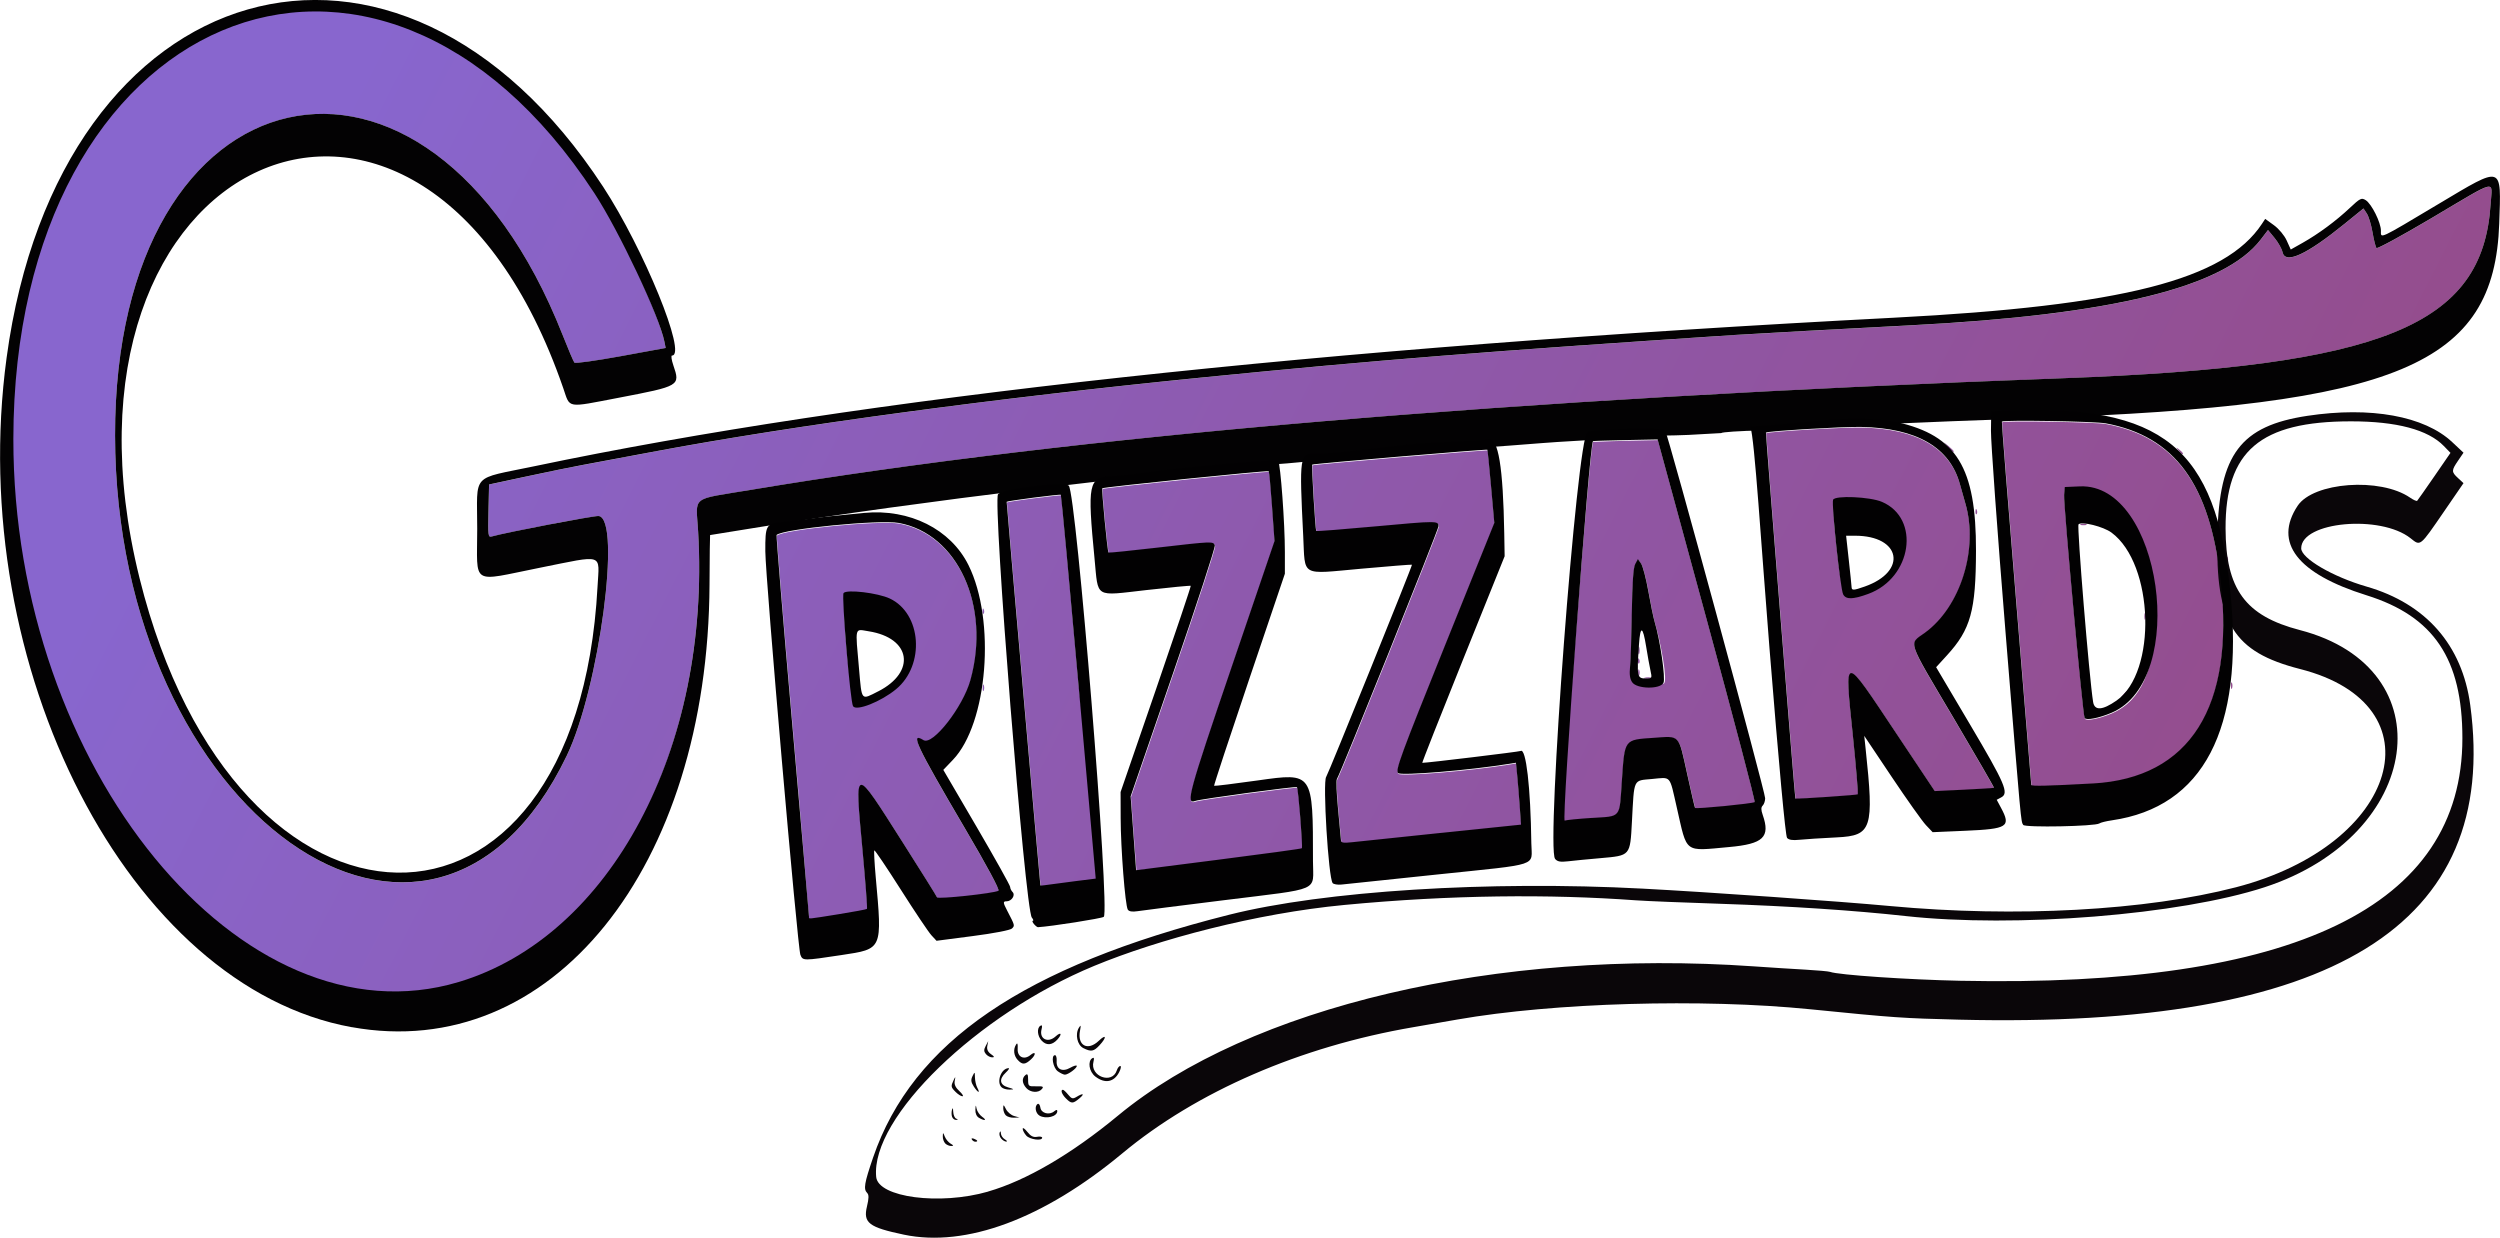 <?xml version="1.0" encoding="UTF-8"?>
<svg width="3.852in" height="1.907in" inkscape:version="1.2.1 (9c6d41e410, 2022-07-14)" sodipodi:docname="GrizzardsLogo.svg" version="1.1" viewBox="0 0 97.838 48.439" xmlns="http://www.w3.org/2000/svg" xmlns:inkscape="http://www.inkscape.org/namespaces/inkscape" xmlns:sodipodi="http://sodipodi.sourceforge.net/DTD/sodipodi-0.dtd" xmlns:xlink="http://www.w3.org/1999/xlink">
 <sodipodi:namedview bordercolor="#111111" borderopacity="1" inkscape:current-layer="svg16103" inkscape:cx="184.54883" inkscape:cy="91.188833" inkscape:deskcolor="#d1d1d1" inkscape:document-units="mm" inkscape:pagecheckerboard="1" inkscape:pageopacity="0" inkscape:showpageshadow="0" inkscape:window-height="702" inkscape:window-maximized="1" inkscape:window-width="1366" inkscape:window-x="0" inkscape:window-y="0" inkscape:zoom="0.92116543" pagecolor="#ffffff" showgrid="false"/>
 <defs>
  <linearGradient id="linearGradient13848" x1="1792.9" x2="2075.6" y1="586.83" y2="730.72" gradientTransform="matrix(.265 0 0 .265 -398.83 -74.355)" gradientUnits="userSpaceOnUse" xlink:href="#linearGradient9566"/>
  <linearGradient id="linearGradient9566">
   <stop stop-color="#8866ce" offset="0"/>
   <stop stop-color="#954b88" offset=".997"/>
  </linearGradient>
  <clipPath id="clipPath16435">
   <rect x="51.45" y="75.774" width="108.44" height="59.617" rx="1.5" ry="1.5" fill="#8d56a8" stroke-linecap="square" stroke-linejoin="round" stroke-width=".444" style="paint-order:markers stroke fill"/>
  </clipPath>
  <clipPath id="clipPath16441">
   <rect x="51.45" y="75.774" width="108.44" height="59.617" rx="1.5" ry="1.5" fill="#8d56a8" stroke-linecap="square" stroke-linejoin="round" stroke-width=".444" style="paint-order:markers stroke fill"/>
  </clipPath>
  <clipPath id="clipPath16447">
   <rect x="51.45" y="75.774" width="108.44" height="59.617" rx="1.5" ry="1.5" fill="#8d56a8" stroke-linecap="square" stroke-linejoin="round" stroke-width=".444" style="paint-order:markers stroke fill"/>
  </clipPath>
  <clipPath id="clipPath16453">
   <rect x="51.45" y="75.774" width="108.44" height="59.617" rx="1.5" ry="1.5" fill="#8d56a8" stroke-linecap="square" stroke-linejoin="round" stroke-width=".444" style="paint-order:markers stroke fill"/>
  </clipPath>
  <clipPath id="clipPath16459">
   <rect x="51.45" y="75.774" width="108.44" height="59.617" rx="1.5" ry="1.5" fill="#8d56a8" stroke-linecap="square" stroke-linejoin="round" stroke-width=".444" style="paint-order:markers stroke fill"/>
  </clipPath>
  <clipPath id="clipPath16465">
   <rect x="51.45" y="75.774" width="108.44" height="59.617" rx="1.5" ry="1.5" fill="#8d56a8" stroke-linecap="square" stroke-linejoin="round" stroke-width=".444" style="paint-order:markers stroke fill"/>
  </clipPath>
 </defs>
 <g fill="url(#linearGradient13848)" stroke-width=".085">
  <path transform="translate(-61.254 -80.559)" d="m75.081 119.44c-9.405-1.782-15.921-16.61-12.539-28.406 3.457-12.056 15.022-13.674 21.983-3.029 0.962 1.471 2.535 4.944 2.73 5.925l0.05 0.251-1.755 0.321c-0.965 0.176-1.783 0.291-1.816 0.254-0.034-0.037-0.241-0.524-0.462-1.083-5.276-13.374-17.541-10.617-17.516 3.937 0.025 14.788 12.388 23.547 17.679 12.525 1.266-2.637 2.147-9.25 1.25-9.377-0.159-0.023-3.65 0.645-4.189 0.801-0.14 0.041-0.149-0.033-0.127-0.996l0.024-1.04 1.482-0.318c0.815-0.175 1.786-0.374 2.159-0.442 0.373-0.068 1.6-0.298 2.728-0.511 5.48-1.034 13.453-2.113 21.614-2.924 6.786-0.675 11.032-1.014 20.743-1.655 0.72-0.048 4.368-0.248 6.9-0.379 7.881-0.408 12.283-1.486 13.712-3.357l0.285-0.373 0.258 0.313c0.142 0.172 0.283 0.424 0.312 0.558 0.105 0.478 0.937 0.097 2.428-1.115l0.739-0.6 0.131 0.2c0.072 0.11 0.173 0.444 0.224 0.741 0.051 0.297 0.12 0.571 0.154 0.608 0.034 0.037 0.998-0.487 2.142-1.164 2.666-1.579 2.386-1.513 2.324-0.548-0.305 4.758-4.205 6.344-16.74 6.808-21.583 0.797-38.69 2.253-51.35 4.369-2.403 0.402-2.144 0.195-2.061 1.643 0.614 10.711-5.86 19.509-13.495 18.062z" clip-path="url(#clipPath16465)"/>
  <path transform="translate(-61.254 -80.559)" d="m96.289 127.27c-0.753-0.203-0.898 1.8e-4 -0.893-0.5 0.034-3.096 3.848-6.477 8.403-8.411 6.005-2.549 15.909-3.512 21.458-2.643 0.431 0.068 1.927 0.161 3.324 0.208 2.71 0.091 5.251 0.26 7.25 0.421 8.669 0.697 16.868-1.031 18.598-4.566 1.476-3.015 0.184-5.696-3.166-6.566-2.142-0.557-2.906-1.601-2.91-3.983-6e-3 -3.026 1.355-4.187 4.909-4.187 1.784 0 3.015 0.327 3.634 0.966l0.26 0.268-0.632 0.918c-0.348 0.505-0.65 0.936-0.672 0.958-0.022 0.022-0.147-0.034-0.278-0.124-1.162-0.801-3.786-0.608-4.402 0.322-0.951 1.437-0.013 2.653 2.696 3.499 2.636 0.823 3.754 2.49 3.754 5.595 0 6.59-6.572 9.767-19.643 9.493-2.064-0.043-4.778-0.228-5.103-0.348-0.059-0.022-0.497-0.061-0.974-0.088s-1.381-0.085-2.009-0.128c-10.054-0.702-19.641 1.671-24.892 5.845-4.255 3.382-6.203 3.727-8.713 3.049zm38.685-11.275c-436.25-103.92-218.12-51.96 0 0zm22.951-4.1c4e-3 -0.099 0.024-0.119 0.051-0.051 0.024 0.061 0.021 0.134-7e-3 0.162-0.028 0.028-0.048-0.022-0.044-0.111z" clip-path="url(#clipPath16459)"/>
  <path transform="translate(-60.417 -80.919)" d="m92.089 117.02c3e-3 -0.035-0.291-3.592-0.652-7.676-0.36-4.085-0.638-7.443-0.617-7.462 0.256-0.237 4.035-0.608 4.785-0.47 2.31 0.426 3.602 3.264 2.8 6.151-0.293 1.054-1.476 2.57-1.833 2.349-0.545-0.337-0.296 0.194 1.631 3.472 0.862 1.466 1.358 2.391 1.3 2.423-0.181 0.102-2.376 0.337-2.403 0.258-0.015-0.043-0.617-1.007-1.338-2.142-1.94-3.051-1.888-3.059-1.583 0.248 0.117 1.271 0.197 2.327 0.178 2.346-0.096 0.096-2.272 0.586-2.267 0.503zm2.833-8.931c1.409-0.818 1.639-2.534-0.581-3.618-0.794-0.387-1.006-0.56-0.788 1.889 0.234 2.622 0.448 2.264 1.369 1.729zm6.22 7.512c-0.019-0.102-1.329-15.006-1.32-15.017 0.032-0.039 2.09-0.304 2.12-0.274 0.019 0.019 0.334 3.407 0.7 7.528l0.88 7.636-0.906 0.064c-0.446 0.032-1.045 0.014-1.196 0.037-0.151 0.023-0.277 0.034-0.278 0.026zm3.642-2.042-0.107-1.445 1.671-4.851c0.919-2.668 1.65-4.906 1.624-4.974-0.062-0.161-0.088-0.16-2.271 0.092-1.026 0.119-1.877 0.204-1.89 0.191-0.043-0.044-0.278-2.479-0.243-2.516 0.047-0.049 6.474-0.707 6.514-0.667 0.018 0.018 0.076 0.64 0.129 1.383l0.097 1.351-1.687 4.953c-1.683 4.94-1.798 5.364-1.412 5.216 0.192-0.074 3.936-0.581 3.978-0.539 0.052 0.052 0.236 2.349 0.192 2.393-0.019 0.019-1.486 0.221-3.26 0.447l-3.225 0.412zm8.124 0.281c-3e-3 -0.065-0.054-0.613-0.114-1.218-0.06-0.605-0.08-1.139-0.046-1.185 0.116-0.157 3.976-9.762 3.976-9.893 0-0.218-0.059-0.218-2.443 2e-3 -1.271 0.117-2.325 0.199-2.342 0.182-0.036-0.036-0.189-2.553-0.157-2.597 0.025-0.035 6.826-0.613 6.854-0.582 0.01 0.011 0.076 0.66 0.146 1.442l0.127 1.422-1.946 4.833c-1.708 4.242-1.931 4.848-1.822 4.957 0.113 0.113 2.824-0.112 4.348-0.361l0.267-0.043 0.048 0.489c0.026 0.269 0.071 0.814 0.099 1.211l0.051 0.722-3.118 0.323c-1.715 0.178-3.299 0.344-3.52 0.369-0.307 0.035-0.403 0.018-0.408-0.072zm8.64-0.976c-3e-3 -0.242 1.096-14.737 1.221-14.651 0.01 6e-3 0.579-0.028 1.272-0.042l1.259-0.026 1.926 7.07c1.06 3.888 1.902 7.094 1.872 7.124-0.058 0.058-2.296 0.277-2.333 0.229-0.012-0.016-0.148-0.6-0.302-1.299-0.355-1.611-0.269-1.516-1.313-1.446-1.167 0.079-1.137 0.039-1.248 1.667-0.104 1.516-4e-3 1.393-1.19 1.47-0.515 0.033-0.987 0.08-1.049 0.104-0.078 0.03-0.113-0.032-0.114-0.199zm3.979-5.192c0.181-0.045-0.128-1.668-0.343-2.38-0.048-0.16-0.16-0.7-0.248-1.201-0.088-0.501-0.216-0.99-0.285-1.088l-0.124-0.178-0.107 0.199c-0.073 0.136-0.115 0.734-0.132 1.892-0.014 0.931-0.045 1.886-0.069 2.121-0.074 0.732 0.425 0.855 1.307 0.634zm-0.738-0.231c0.082-0.021 0.197-0.02 0.254 3e-3 0.057 0.023-0.01 0.041-0.15 0.039-0.14-2e-3 -0.187-0.021-0.104-0.042zm-0.263-0.195c0-0.116 0.019-0.164 0.043-0.106 0.024 0.058 0.024 0.153 0 0.212-0.024 0.058-0.043 0.011-0.043-0.106zm-7e-3 -0.473c4e-3 -0.099 0.024-0.119 0.051-0.051 0.024 0.061 0.021 0.134-7e-3 0.162-0.028 0.028-0.048-0.022-0.044-0.111zm0.01-0.416c3e-3 -0.14 0.021-0.187 0.042-0.104 0.021 0.082 0.02 0.197-3e-3 0.254-0.023 0.057-0.041-0.01-0.039-0.15zm6.159 5.842c-0.016-8e-4 -1.165-14.309-1.151-14.324 0.062-0.062 2.973-0.236 3.715-0.222 2.193 0.04 3.496 0.801 3.885 2.268 0.037 0.14 0.129 0.465 0.204 0.721 0.524 1.784-0.19 4.061-1.59 5.072-0.633 0.457-0.72 0.201 1.124 3.319 0.886 1.498 1.6 2.732 1.587 2.743-0.013 0.01-0.539 0.043-1.17 0.074l-1.147 0.055-1.478-2.216c-2.14-3.209-2.06-3.212-1.727 0.045 0.127 1.241 0.213 2.275 0.191 2.297-0.027 0.027-2.228 0.178-2.445 0.167zm2.928-8.171c2.077-1.063 1.176-3.208-0.524-3.408-0.978-0.116-1.025-0.396-0.796 1.731 0.239 2.22 0.353 2.173 1.32 1.678zm6.306 7.638c0-0.033-0.265-3.241-0.587-7.128-0.322-3.888-0.575-7.079-0.563-7.092 0.071-0.071 3.643-0.01 4.066 0.069 2.708 0.505 4.077 2.38 4.499 6.161 0.551 4.937-1.205 7.722-5.002 7.932-1.763 0.098-2.413 0.113-2.414 0.058zm3.153-2.829c1.129-0.484 1.671-1.7 1.673-3.751 3e-3 -3.435-1.023-4.2-2.837-4.841l-0.676-0.239-0.026 0.311c-0.029 0.353 0.73 8.612 0.802 8.73 0.063 0.102 0.569 2e-3 1.063-0.209zm0.446-0.745c0.084-0.093 0.172-0.169 0.196-0.169 0.023 0-0.027 0.076-0.111 0.169-0.084 0.093-0.172 0.169-0.196 0.169-0.023 0 0.027-0.076 0.111-0.169zm0.818-3.048c0-0.116 0.019-0.164 0.043-0.106 0.024 0.058 0.024 0.153 0 0.212-0.024 0.058-0.043 0.011-0.043-0.106zm-2.49-3.612c0.058-0.024 0.153-0.024 0.212 0 0.058 0.024 0.011 0.043-0.106 0.043-0.116 0-0.164-0.019-0.106-0.043zm-42.976 6.406c0-0.116 0.019-0.164 0.043-0.106 0.024 0.058 0.024 0.153 0 0.212-0.024 0.058-0.043 0.011-0.043-0.106zm48.853-0.085c0-0.116 0.019-0.164 0.043-0.106 0.024 0.058 0.024 0.153 0 0.212-0.024 0.058-0.043 0.011-0.043-0.106zm-48.859-2.928c4e-3 -0.099 0.024-0.119 0.051-0.051 0.024 0.061 0.021 0.134-7e-3 0.162-0.028 0.028-0.048-0.022-0.044-0.111zm48.859-0.459c0-0.116 0.019-0.164 0.043-0.106 0.024 0.058 0.024 0.153 0 0.212-0.024 0.058-0.043 0.011-0.043-0.106zm-0.085-0.847c0-0.116 0.019-0.164 0.043-0.106 0.024 0.058 0.024 0.153 0 0.212-0.024 0.058-0.043 0.011-0.043-0.106zm-0.091-0.727c4e-3 -0.099 0.024-0.119 0.051-0.051 0.024 0.061 0.021 0.134-7e-3 0.162-0.028 0.028-0.048-0.022-0.044-0.111zm-9.821-1.863c4e-3 -0.099 0.024-0.119 0.051-0.051 0.024 0.061 0.021 0.134-7e-3 0.162-0.028 0.028-0.048-0.022-0.044-0.111zm7.941-2.385c-0.105-0.134-0.102-0.137 0.032-0.032 0.141 0.111 0.186 0.18 0.116 0.18-0.018 0-0.084-0.067-0.148-0.148zm-9.014-0.127-0.161-0.191 0.191 0.161c0.105 0.089 0.191 0.174 0.191 0.191 0 0.068-0.068 0.018-0.22-0.161z" clip-path="url(#clipPath16453)"/>
 </g>
 <g stroke-width=".085">
  <path transform="translate(-61.254 -80.559)" d="m75.015 120.76c-8.701-1.577-15.144-14.078-13.505-26.201 2.049-15.155 15.323-18.958 23.347-6.689 1.595 2.439 3.294 6.604 2.694 6.604-0.043 0-0.019 0.172 0.053 0.383 0.274 0.803 0.262 0.81-2.142 1.27-2.068 0.396-1.89 0.426-2.163-0.366-5.514-15.998-20.717-9.181-16.584 7.436 3.776 15.18 17.115 15.419 17.922 0.32 0.07-1.319 0.293-1.248-2.279-0.733-2.72 0.544-2.43 0.726-2.43-1.524 0-2.228-0.275-1.926 2.244-2.455 12.79-2.684 30.779-4.649 53.213-5.812 8.945-0.464 12.952-1.486 14.393-3.674l0.127-0.193 0.341 0.247c0.193 0.14 0.41 0.4 0.5 0.6l0.159 0.352 0.472-0.266c0.618-0.349 1.302-0.855 1.844-1.366 0.398-0.375 0.453-0.402 0.616-0.301 0.231 0.143 0.597 0.877 0.597 1.195 0 0.317-0.128 0.377 2.252-1.043 2.549-1.52 2.457-1.55 2.378 0.763-0.19 5.542-3.948 7.117-18.177 7.617-4.398 0.155-8.928 0.356-9.059 0.402-0.07 0.025-0.811 0.06-1.647 0.079s-1.541 0.065-1.566 0.104c-2.505 0.152-1.28 0.039-2.925 0.136-1.071 0.068-2.309 0.144-2.752 0.168-0.442 0.024-1.052 0.064-1.355 0.089-1.474 0.123-4.219 0.308-5.165 0.348-0.582 0.025-1.477 0.102-1.99 0.171-0.512 0.069-1.179 0.141-1.482 0.16-0.303 0.019-0.703 0.052-0.889 0.074-0.186 0.021-0.647 0.059-1.023 0.084-4.261 0.283-14.131 1.485-19.918 2.426-1.133 0.184-2.067 0.335-2.074 0.335-7e-3 6e-5 -0.018 0.867-0.022 1.926-0.051 11.121-6.21 18.744-14.005 17.332zm4.192-1.769c5.941-1.784 9.855-9.143 9.369-17.617-0.083-1.448-0.342-1.241 2.061-1.643 12.66-2.116 29.768-3.572 51.35-4.369 12.534-0.463 16.435-2.049 16.74-6.808 0.062-0.965 0.342-1.031-2.324 0.548-1.144 0.677-2.108 1.201-2.142 1.164-0.034-0.037-0.103-0.311-0.154-0.608s-0.151-0.631-0.224-0.741l-0.131-0.2-0.739 0.6c-1.491 1.211-2.322 1.593-2.428 1.115-0.029-0.135-0.17-0.386-0.312-0.558l-0.258-0.313-0.285 0.373c-1.429 1.871-5.831 2.949-13.712 3.357-2.532 0.131-6.181 0.332-6.9 0.379-9.711 0.642-13.958 0.98-20.743 1.655-8.162 0.812-16.134 1.89-21.614 2.924-1.128 0.213-2.355 0.443-2.728 0.511-0.373 0.068-1.344 0.267-2.159 0.442l-1.482 0.318-0.024 1.04c-0.022 0.963-0.013 1.036 0.127 0.996 0.539-0.156 4.029-0.824 4.189-0.801 0.898 0.127 0.016 6.74-1.25 9.377-5.291 11.022-17.654 2.264-17.679-12.525-0.024-14.554 12.241-17.311 17.516-3.937 0.22 0.559 0.428 1.046 0.462 1.083 0.034 0.037 0.851-0.078 1.816-0.254l1.755-0.321-0.05-0.251c-0.195-0.981-1.775-4.332-2.737-5.803-8.558-13.087-22.726-7.1-22.743 9.61-0.013 12.861 8.959 23.802 17.432 21.257z" clip-path="url(#clipPath16447)" fill="#030203"/>
  <path transform="translate(-61.254 -80.559)" d="m96.626 128.88c-1.371-0.288-1.598-0.461-1.444-1.104 0.076-0.318 0.079-0.456 9e-3 -0.526-0.152-0.152-0.113-0.384 0.232-1.392 1.545-4.512 5.896-7.477 13.94-9.5 3.705-0.932 10.159-1.339 16.171-1.021 2.576 0.136 7.719 0.498 9.694 0.682 4.906 0.456 10.018 0.178 13.534-0.735 6.392-1.661 8.003-7.141 2.51-8.541-2.619-0.668-3.316-1.797-3.238-5.25 0.071-3.156 0.91-4.266 3.525-4.66 2.473-0.373 4.575 8e-3 5.662 1.026l0.445 0.417-0.213 0.313c-0.264 0.388-0.264 0.437 0 0.682l0.213 0.197-0.758 1.104c-0.96 1.399-0.92 1.366-1.312 1.054-1.179-0.937-4.282-0.652-4.282 0.393 0 0.393 1.235 1.115 2.561 1.498 2.324 0.671 3.74 2.29 4.055 4.635 1.163 8.636-5.383 12.668-19.993 12.314-2.219-0.054-2.551-0.077-5.827-0.406-4.252-0.427-10.049-0.259-13.815 0.399-0.675 0.118-1.456 0.254-1.736 0.302-4.427 0.76-8.472 2.515-11.388 4.941-3.073 2.556-6.116 3.688-8.546 3.178zm3.296-1.687c1.493-0.431 3.264-1.465 5.08-2.968 5.168-4.276 14.838-6.547 24.892-5.845 0.629 0.044 1.533 0.102 2.009 0.128 0.477 0.027 0.915 0.066 0.974 0.088 0.324 0.12 3.039 0.305 5.103 0.348 13.07 0.273 19.643-2.903 19.643-9.493 0-3.106-1.118-4.772-3.754-5.595-2.709-0.846-3.646-2.062-2.696-3.499 0.616-0.931 3.24-1.123 4.402-0.322 0.131 0.09 0.256 0.146 0.278 0.124 0.022-0.022 0.324-0.453 0.672-0.958l0.632-0.918-0.26-0.268c-0.619-0.639-1.85-0.966-3.634-0.966-3.554 0-4.915 1.161-4.909 4.187 5e-3 2.382 0.768 3.426 2.91 3.983 5.72 1.486 4.822 8.034-1.379 10.063-3.317 1.085-9.766 1.602-14.064 1.128-1.993-0.22-4.529-0.388-7.239-0.479-1.397-0.047-2.875-0.104-3.31-0.136-3.375-0.246-7.22-0.217-11.409 0.182-3.446 0.328-7.26 1.339-9.789 2.385-4.574 1.891-8.752 5.936-8.531 8.259 0.076 0.803 2.49 1.119 4.381 0.574zm-1.676-1.883c-0.056-0.056-0.099-0.18-0.096-0.275 5e-3 -0.168 8e-3 -0.168 0.079 0.01 0.041 0.101 0.143 0.223 0.227 0.273 0.123 0.072 0.127 0.09 0.022 0.092-0.072 1e-3 -0.177-0.043-0.233-0.099zm1.042-0.151c-0.03-0.048 4e-3 -0.062 0.08-0.033 0.147 0.056 0.174 0.117 0.052 0.117-0.044 0-0.103-0.038-0.131-0.084zm1.145-0.041c-0.057-0.068-0.083-0.173-0.059-0.233 0.028-0.07 0.046-0.057 0.05 0.035 4e-3 0.079 0.073 0.183 0.155 0.23 0.082 0.048 0.105 0.087 0.053 0.089-0.052 1e-3 -0.142-0.053-0.199-0.122zm0.984-0.115c-0.077-0.085-0.14-0.205-0.14-0.265 0-0.061 0.082-7e-3 0.181 0.12 0.131 0.167 0.237 0.22 0.381 0.193 0.11-0.021 0.2-5e-3 0.2 0.035 0 0.137-0.481 0.073-0.622-0.082zm-2.902-0.729c-0.026-0.067-0.029-0.191-7e-3 -0.275 0.027-0.103 0.043-0.08 0.05 0.073 5e-3 0.124 0.057 0.245 0.116 0.268 0.083 0.033 0.082 0.044-3e-3 0.049-0.06 4e-3 -0.13-0.048-0.155-0.115zm1.047 0.031c-0.089-0.052-0.144-0.177-0.137-0.315 0.01-0.198 0.016-0.204 0.048-0.039 0.02 0.104 0.119 0.247 0.219 0.318 0.203 0.143 0.101 0.171-0.13 0.036zm1.054-0.095c-0.056-0.056-0.101-0.18-0.1-0.275 0-0.157 0.011-0.154 0.107 0.034 0.058 0.114 0.2 0.234 0.316 0.267l0.211 0.059-0.216 8e-3c-0.119 5e-3 -0.262-0.037-0.318-0.093zm1.317 0.01c-0.158-0.092-0.201-0.374-0.07-0.455 0.043-0.027 0.091 0.038 0.106 0.143 0.031 0.221 0.347 0.306 0.54 0.146 0.082-0.068 0.122-0.071 0.122-9e-3 0 0.214-0.442 0.325-0.699 0.176zm1.037-0.671c-0.162-0.162-0.224-0.339-0.119-0.339 0.028 0 0.12 0.086 0.206 0.191 0.135 0.164 0.18 0.176 0.33 0.085 0.265-0.161 0.328-0.121 0.103 0.066-0.25 0.208-0.309 0.208-0.52-3e-3zm-4.318-0.254c-0.188-0.188-0.193-0.221-0.077-0.466 0.073-0.153 0.077-0.151 0.042 0.03-0.027 0.139 0.028 0.262 0.18 0.402 0.12 0.111 0.175 0.203 0.121 0.203-0.053 0-0.173-0.076-0.266-0.169zm0.71-0.215c-0.109-0.167-0.12-0.257-0.05-0.402 0.088-0.181 0.091-0.18 0.096 0.051 3e-3 0.131 0.045 0.312 0.093 0.402 0.127 0.238 0.025 0.201-0.14-0.051zm2.055 0.06c-0.167-0.184-0.18-0.384-0.034-0.505 0.081-0.068 0.106-0.025 0.106 0.18 0 0.256 0.015 0.268 0.318 0.259 0.26-8e-3 0.301 0.011 0.222 0.106-0.136 0.163-0.447 0.143-0.612-0.039zm-0.97-0.031c-0.209-0.209-7e-3 -0.745 0.281-0.745 0.04 0-0.011 0.078-0.113 0.173-0.275 0.256-0.239 0.484 0.09 0.579 0.249 0.072 0.255 0.08 0.059 0.087-0.119 4e-3 -0.262-0.038-0.318-0.094zm3.678-0.413c-0.258-0.196-0.309-0.608-0.125-0.722 0.068-0.042 0.082-7.9e-4 0.047 0.136-0.15 0.575 0.735 0.902 0.914 0.338 0.03-0.093 0.09-0.169 0.135-0.169 0.045 0 0.024 0.11-0.045 0.244-0.203 0.393-0.556 0.454-0.925 0.173zm-1.474-0.21c-0.189-0.132-0.275-0.63-0.109-0.63 0.044 0 0.072 0.099 0.064 0.221-0.024 0.33 0.218 0.452 0.536 0.27 0.139-0.079 0.252-0.11 0.252-0.068 0 0.091-0.34 0.34-0.466 0.34-0.049 0-0.174-0.059-0.277-0.132zm-1.572-0.446c-0.154-0.17-0.179-0.414-0.061-0.601 0.053-0.084 0.072-0.032 0.062 0.169-0.016 0.32 0.251 0.449 0.501 0.242 0.207-0.172 0.23-0.024 0.025 0.166-0.234 0.218-0.346 0.223-0.527 0.023zm-1.242-0.228c-0.083-0.1-0.085-0.171-8e-3 -0.318l0.099-0.188-0.037 0.191c-0.025 0.128 0.023 0.233 0.144 0.318 0.139 0.097 0.149 0.126 0.045 0.126-0.074 0-0.184-0.058-0.243-0.129zm3.812-0.234c-0.238-0.12-0.329-0.545-0.171-0.799 0.076-0.122 0.084-0.099 0.042 0.12-0.112 0.586 0.305 0.807 0.738 0.391 0.292-0.28 0.317-0.137 0.03 0.173-0.232 0.251-0.333 0.269-0.639 0.115zm-1.638-0.3c-0.162-0.179-0.185-0.485-0.042-0.573 0.068-0.042 0.082-1.7e-4 0.046 0.139-0.098 0.375 0.248 0.551 0.548 0.279 0.219-0.199 0.272-0.097 0.066 0.126-0.21 0.225-0.431 0.236-0.618 0.029z" clip-path="url(#clipPath16441)" fill="#0a0609"/>
  <path transform="translate(-61.254 -80.559)" d="m92.577 117.93c-0.11-0.272-1.368-14.748-1.373-15.792-5e-3 -1.019 0.031-1.084 0.63-1.144 0.243-0.025 0.748-0.085 1.12-0.133 0.656-0.086 0.85-0.107 2.12-0.228 1.776-0.169 3.381 0.634 4.081 2.043 1.076 2.167 0.753 6.2-0.61 7.622l-0.375 0.392 1.308 2.238c0.719 1.231 1.308 2.286 1.308 2.344 0 0.058 0.044 0.149 0.098 0.203 0.116 0.116-0.043 0.359-0.235 0.359-0.149 0-0.147 0.043 0.022 0.368 0.302 0.58 0.303 0.581 0.186 0.696-0.066 0.065-0.707 0.189-1.533 0.296l-1.42 0.185-0.199-0.215c-0.11-0.118-0.649-0.922-1.199-1.787-0.55-0.865-1.016-1.556-1.036-1.537-0.02 0.02 5e-3 0.486 0.054 1.036 0.258 2.865 0.278 2.817-1.342 3.062-1.503 0.227-1.51 0.227-1.605-9e-3zm1.496-1.591c0.591-0.095 1.09-0.188 1.109-0.208 0.02-0.019-0.06-1.075-0.178-2.346-0.305-3.308-0.357-3.299 1.583-0.248 0.721 1.135 1.324 2.098 1.338 2.142 0.026 0.08 2.222-0.156 2.403-0.258 0.058-0.032-0.438-0.957-1.3-2.423-1.926-3.277-2.176-3.809-1.631-3.472 0.357 0.221 1.541-1.296 1.833-2.349 0.802-2.887-0.49-5.726-2.8-6.151-0.75-0.138-4.529 0.233-4.785 0.47-0.021 0.019 0.257 3.377 0.617 7.462 0.36 4.085 0.654 7.455 0.652 7.49-5e-3 0.083-0.077 0.089 1.158-0.109zm0.565-8.139c-0.111-0.177-0.458-4.326-0.371-4.431 0.125-0.151 1.337-6e-3 1.809 0.215 1.246 0.586 1.386 2.603 0.247 3.547-0.589 0.488-1.557 0.872-1.684 0.668zm0.983-0.582c1.495-0.762 1.284-2.092-0.372-2.352-0.562-0.088-0.527-0.226-0.376 1.488 0.111 1.256 0.07 1.209 0.748 0.863zm6.096 9.105c-0.058-0.07-0.077-0.127-0.042-0.127s0.016-0.056-0.04-0.125c-0.261-0.315-1.536-16.283-1.323-16.568 0.162-0.217 2.595-0.512 2.768-0.336 0.295 0.3 1.623 16.664 1.37 16.875-0.076 0.063-2.058 0.375-2.574 0.405-0.029 2e-3 -0.101-0.054-0.159-0.124zm1.611-1.677 0.807-0.101-0.666-7.493c-0.366-4.121-0.682-7.509-0.7-7.528-0.03-0.031-2.088 0.235-2.12 0.274-9e-3 0.011 1.301 14.915 1.32 15.017 3e-3 9e-3 0.127-3e-3 0.278-0.026 0.151-0.023 0.638-0.087 1.082-0.143zm2.062 1.111c-0.102-0.163-0.277-2.404-0.279-3.583l-3e-3 -1.016 1.386-4.022c0.762-2.212 1.374-4.034 1.36-4.049-0.015-0.015-0.796 0.059-1.737 0.166-2.054 0.232-1.876 0.339-2.027-1.215-0.287-2.951-0.239-3.194 0.648-3.241 0.317-0.017 0.863-0.072 1.212-0.124 1.586-0.233 5.259-0.559 5.327-0.474 0.09 0.114 0.262 2.455 0.261 3.564v0.85l-1.399 4.136c-0.769 2.275-1.386 4.149-1.371 4.164s0.788-0.08 1.716-0.211c2.164-0.306 2.154-0.321 2.154 3.168 0 1.207 0.38 1.04-3.471 1.519-1.7 0.211-3.229 0.405-3.399 0.432-0.208 0.032-0.332 0.011-0.379-0.064zm6.812-2.398c0.044-0.044-0.14-2.341-0.192-2.393-0.042-0.042-3.786 0.465-3.978 0.539-0.385 0.148-0.27-0.276 1.413-5.216l1.687-4.953-0.097-1.351c-0.053-0.743-0.111-1.365-0.129-1.383-0.04-0.04-6.467 0.618-6.514 0.667-0.035 0.036 0.2 2.471 0.243 2.516 0.013 0.014 0.864-0.072 1.89-0.191 2.183-0.252 2.209-0.253 2.271-0.092 0.026 0.068-0.705 2.306-1.624 4.974l-1.671 4.851 0.107 1.445 0.107 1.445 3.225-0.412c1.774-0.226 3.241-0.427 3.26-0.447zm1.205 1.359c-0.165-0.203-0.394-3.954-0.253-4.153 0.082-0.116 3.384-8.28 3.358-8.305-0.011-0.011-0.903 0.06-1.983 0.157-2.41 0.217-2.192 0.339-2.273-1.275-0.158-3.149-0.142-3.254 0.482-3.228 0.341 0.014 1.072-0.054 2.865-0.269 1.043-0.125 1.273-0.143 2.54-0.198 0.629-0.028 1.247-0.068 1.374-0.089 0.375-0.063 0.562 1.073 0.607 3.682l0.015 0.889-1.628 4.043c-0.895 2.224-1.613 4.043-1.595 4.043 0.201 0 3.801-0.435 3.85-0.465 0.21-0.13 0.39 1.425 0.418 3.613 0.012 0.924 0.406 0.793-3.667 1.22-1.915 0.201-3.607 0.379-3.76 0.395-0.153 0.016-0.311-0.01-0.351-0.059zm4.255-1.962 3.118-0.323-0.051-0.722c-0.028-0.397-0.073-0.942-0.099-1.211l-0.048-0.489-0.267 0.043c-1.524 0.249-4.235 0.474-4.348 0.361-0.109-0.109 0.114-0.714 1.822-4.957l1.946-4.833-0.127-1.422c-0.07-0.782-0.135-1.431-0.146-1.442-0.028-0.03-6.829 0.547-6.854 0.582-0.032 0.044 0.121 2.561 0.157 2.597 0.017 0.017 1.071-0.065 2.342-0.182 2.384-0.219 2.443-0.219 2.443-2e-3 0 0.131-3.86 9.737-3.976 9.893-0.034 0.047-0.014 0.58 0.046 1.185 0.06 0.605 0.111 1.154 0.114 1.218 4e-3 0.09 0.101 0.107 0.408 0.072 0.221-0.025 1.805-0.191 3.52-0.369zm4.451 1.015c-0.359-0.432 0.858-16.491 1.265-16.699 0.251-0.128 2.946-0.194 3.041-0.073 0.106 0.134 3.916 14.146 3.916 14.401 0 0.105-0.043 0.234-0.095 0.286-0.07 0.07-0.07 0.166 0 0.368 0.303 0.869 0.025 1.135-1.315 1.256-1.784 0.161-1.633 0.275-2.047-1.541-0.296-1.298-0.206-1.194-0.976-1.122-0.744 0.07-0.689-0.046-0.781 1.673-0.072 1.343-0.053 1.321-1.233 1.425-0.482 0.042-1.052 0.097-1.267 0.123-0.301 0.035-0.417 0.014-0.508-0.095zm1.425-1.599c1.186-0.077 1.086 0.047 1.19-1.47 0.111-1.628 0.081-1.588 1.248-1.667 1.044-0.071 0.958-0.165 1.313 1.446 0.154 0.699 0.289 1.283 0.302 1.299 0.037 0.048 2.275-0.171 2.333-0.229 0.03-0.03-0.812-3.235-1.872-7.124l-1.926-7.07-1.259 0.026c-0.692 0.014-1.264 0.033-1.271 0.042-0.144 0.182-1.24 14.901-1.106 14.85 0.062-0.024 0.534-0.071 1.049-0.104zm1.596-5.306c-0.093-0.133-0.118-0.309-0.087-0.614 0.024-0.235 0.055-1.19 0.069-2.121 0.018-1.158 0.059-1.756 0.132-1.892l0.107-0.199 0.124 0.178c0.068 0.098 0.196 0.587 0.285 1.088 0.088 0.501 0.2 1.041 0.248 1.2 0.214 0.712 0.431 2.215 0.343 2.38-0.137 0.256-1.037 0.241-1.22-0.02zm0.711-0.47c-0.038-0.175-0.114-0.594-0.168-0.931-0.13-0.81-0.229-0.84-0.28-0.086-0.087 1.272-0.074 1.334 0.27 1.334 0.242 0 0.246-7e-3 0.178-0.318zm5.346 6.552c-0.062-0.074-0.318-2.838-0.687-7.42-0.324-4.016-0.581-8.213-0.751-8.68 2.045-0.073 3.854-0.525 5.747-0.166 2.329 0.526 3.095 1.775 3.086 5.037-6e-3 2.346-0.208 3.072-1.133 4.085l-0.427 0.468 1.32 2.231c1.381 2.334 1.538 2.698 1.229 2.863l-0.178 0.095 0.168 0.314c0.398 0.742 0.266 0.827-1.402 0.899l-1.273 0.055-0.262-0.276c-0.144-0.152-0.746-1-1.338-1.885l-1.077-1.609 0.054 0.508c0.334 3.128 0.246 3.398-1.121 3.465-0.592 0.029-1.252 0.071-1.467 0.094-0.274 0.029-0.42 6e-3 -0.489-0.076zm2.768-1.702c0.022-0.022-0.064-1.056-0.191-2.297-0.333-3.257-0.413-3.255 1.727-0.045l1.478 2.216 1.147-0.055c0.631-0.03 1.158-0.064 1.17-0.074 0.013-0.01-0.702-1.244-1.587-2.743-1.844-3.118-1.757-2.862-1.124-3.319 1.4-1.011 2.114-3.288 1.59-5.072-0.075-0.256-0.167-0.581-0.204-0.721-0.39-1.467-1.693-2.228-3.885-2.268-0.742-0.014-3.654 0.161-3.715 0.222-0.015 0.015 1.135 14.323 1.151 14.324 0.217 0.011 2.417-0.14 2.445-0.167zm-0.57-7.822c-0.112-0.209-0.465-3.522-0.396-3.704 0.069-0.179 1.44-0.121 1.913 0.081 1.518 0.65 1.175 2.972-0.532 3.6-0.603 0.222-0.875 0.228-0.985 0.023zm0.845-0.31c1.683-0.594 1.416-1.988-0.381-1.988h-0.35l0.105 0.953c0.058 0.524 0.107 1 0.109 1.058 5e-3 0.136 0.074 0.133 0.517-0.023zm6.201 9.33c-0.093-0.149-0.071 0.093-0.693-7.544-0.319-3.915-0.575-7.462-0.57-7.881l0.01-0.762 0.582-0.025c6.13-0.266 8.22 1.432 8.782 7.134 0.526 5.335-1.063 8.38-4.643 8.899-0.222 0.032-0.441 0.086-0.488 0.121-0.156 0.115-2.911 0.169-2.981 0.058zm2.727-1.622c3.797-0.21 5.553-2.995 5.002-7.932-0.422-3.781-1.791-5.656-4.499-6.162-0.424-0.079-3.996-0.139-4.066-0.069-0.013 0.013 0.24 3.204 0.563 7.092 0.322 3.888 0.586 7.095 0.587 7.128 0 0.055 0.651 0.04 2.414-0.058zm-0.324-2.561c-0.073-0.118-0.832-8.376-0.802-8.73l0.026-0.311 0.59-0.025c3.19-0.138 4.276 7.559 1.249 8.856-0.494 0.212-1 0.312-1.063 0.209zm1.244-0.68c1.598-1.108 1.474-5.347-0.192-6.577-0.321-0.237-1.165-0.448-1.291-0.323-0.068 0.068 0.42 6.021 0.571 6.952 0.056 0.347 0.361 0.33 0.912-0.052z" clip-path="url(#clipPath16435)" fill="#020102"/>
 </g>
</svg>
